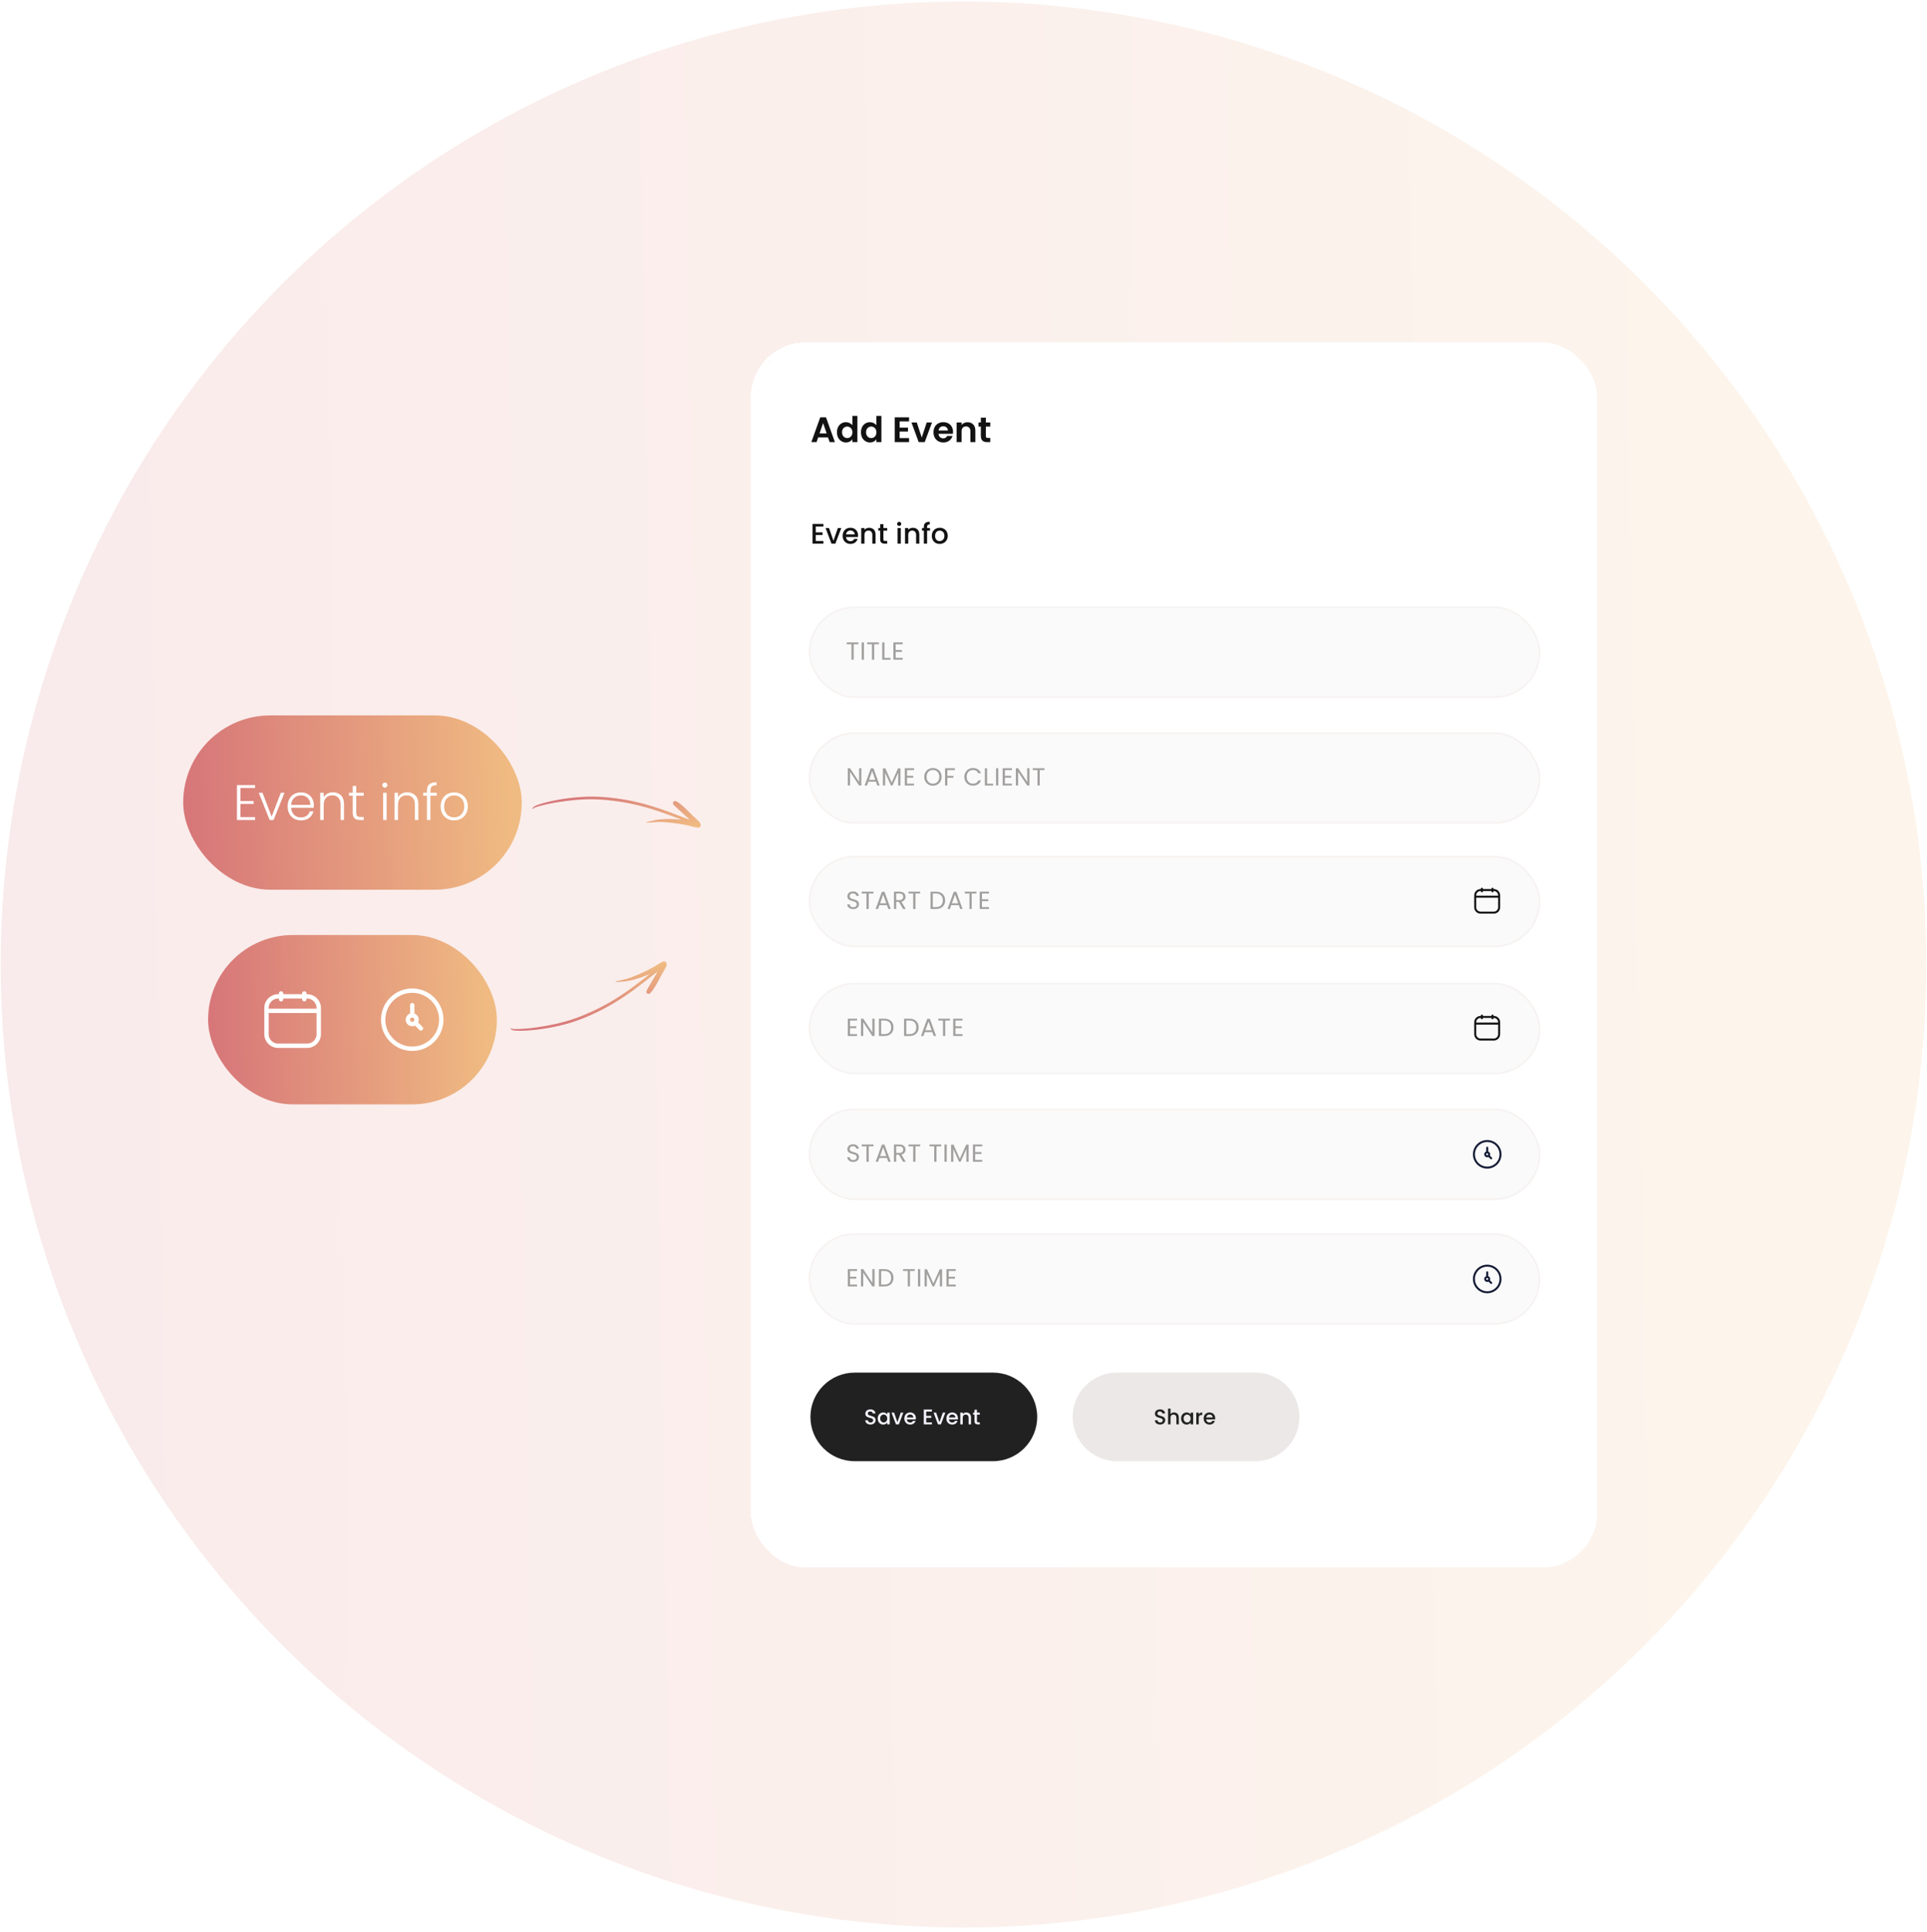 <svg width="387" height="388" viewBox="0 0 387 388" fill="none" xmlns="http://www.w3.org/2000/svg">
<circle cx="193.498" cy="193.666" r="193.365" fill="url(#paint0_linear_3_10752)" fill-opacity="0.15"/>
<path fill-rule="evenodd" clip-rule="evenodd" d="M133.854 193.829C133.813 194.083 133.77 194.182 133.342 194.89C132.943 195.554 132.741 195.927 132.137 197.086C131.581 198.151 130.913 199.144 130.555 199.437C130.282 199.659 129.933 199.578 129.826 199.273C129.761 199.087 129.817 198.941 130.221 198.25C130.858 197.154 131.447 196.145 131.749 195.626C131.915 195.347 132.045 195.111 132.038 195.104C132.024 195.095 131.395 195.582 130.338 196.419C127.026 199.047 124.736 200.625 122.09 202.103C119.839 203.365 117.016 204.594 114.764 205.298C112.06 206.146 108.591 206.772 105.717 206.932C103.829 207.037 102.9 206.952 102.624 206.65C102.532 206.549 102.505 206.459 102.566 206.457C102.586 206.456 102.658 206.481 102.731 206.515C103.007 206.639 103.214 206.651 104.437 206.604C105.866 206.55 107.334 206.38 109.265 206.048C112.365 205.517 114.757 204.848 117.234 203.816C120.656 202.393 123.329 200.891 126.634 198.535C127.588 197.857 130.488 195.627 130.456 195.598C130.452 195.595 130.165 195.706 129.814 195.847C128.251 196.478 126.708 196.916 125.573 197.047C125.323 197.073 124.786 197.12 124.38 197.146C123.731 197.187 123.642 197.187 123.624 197.141C123.609 197.111 123.608 197.078 123.621 197.067C123.631 197.057 124.027 196.968 124.505 196.869C124.983 196.77 125.588 196.626 125.846 196.553C127.44 196.096 130.593 194.645 132.059 193.696C132.979 193.1 133.31 192.973 133.596 193.107C133.848 193.225 133.917 193.417 133.854 193.829Z" fill="url(#paint1_linear_3_10752)"/>
<path fill-rule="evenodd" clip-rule="evenodd" d="M140.602 165.271C140.488 165.041 140.417 164.959 139.799 164.409C139.222 163.893 138.918 163.596 137.999 162.667C137.153 161.813 136.222 161.062 135.793 160.889C135.467 160.757 135.157 160.938 135.145 161.26C135.138 161.457 135.235 161.58 135.825 162.121C136.757 162.979 137.618 163.77 138.06 164.177C138.3 164.394 138.495 164.581 138.49 164.59C138.479 164.603 137.734 164.323 136.478 163.836C132.537 162.303 129.883 161.471 126.918 160.841C124.395 160.301 121.336 159.96 118.976 159.953C116.142 159.941 112.642 160.368 109.85 161.064C108.015 161.521 107.153 161.877 106.978 162.247C106.92 162.37 106.921 162.464 106.979 162.448C106.999 162.443 107.061 162.399 107.12 162.345C107.347 162.145 107.542 162.072 108.723 161.755C110.105 161.385 111.558 161.114 113.501 160.861C116.619 160.453 119.102 160.385 121.773 160.639C125.463 160.988 128.46 161.634 132.314 162.909C133.426 163.274 136.854 164.548 136.833 164.585C136.83 164.589 136.523 164.568 136.146 164.537C134.466 164.396 132.862 164.433 131.74 164.643C131.494 164.692 130.966 164.806 130.571 164.901C129.938 165.053 129.854 165.079 129.849 165.129C129.844 165.162 129.853 165.194 129.869 165.2C129.881 165.208 130.286 165.175 130.772 165.129C131.258 165.082 131.878 165.041 132.147 165.035C133.804 165.001 137.245 165.455 138.926 165.929C139.981 166.226 140.334 166.25 140.569 166.038C140.775 165.85 140.783 165.646 140.602 165.271Z" fill="url(#paint2_linear_3_10752)"/>
<rect x="36.789" y="143.645" width="68" height="35" rx="17.5" fill="url(#paint3_linear_3_10752)"/>
<path d="M48.289 158.225V160.835H50.939V161.415H48.289V164.065H51.239V164.645H47.589V157.645H51.239V158.225H48.289ZM54.558 163.965L56.398 159.185H57.138L54.948 164.645H54.158L51.968 159.185H52.718L54.558 163.965ZM63.027 161.635C63.027 161.875 63.02 162.058 63.007 162.185H58.477C58.497 162.598 58.597 162.951 58.777 163.245C58.957 163.538 59.194 163.761 59.487 163.915C59.78 164.061 60.1 164.135 60.447 164.135C60.9 164.135 61.28 164.025 61.587 163.805C61.9 163.585 62.107 163.288 62.207 162.915H62.947C62.814 163.448 62.527 163.885 62.087 164.225C61.654 164.558 61.107 164.725 60.447 164.725C59.934 164.725 59.474 164.611 59.067 164.385C58.66 164.151 58.34 163.825 58.107 163.405C57.88 162.978 57.767 162.481 57.767 161.915C57.767 161.348 57.88 160.851 58.107 160.425C58.334 159.998 58.65 159.671 59.057 159.445C59.464 159.218 59.927 159.105 60.447 159.105C60.967 159.105 61.42 159.218 61.807 159.445C62.2 159.671 62.5 159.978 62.707 160.365C62.92 160.745 63.027 161.168 63.027 161.635ZM62.317 161.615C62.324 161.208 62.24 160.861 62.067 160.575C61.9 160.288 61.67 160.071 61.377 159.925C61.084 159.778 60.764 159.705 60.417 159.705C59.897 159.705 59.454 159.871 59.087 160.205C58.72 160.538 58.517 161.008 58.477 161.615H62.317ZM66.868 159.085C67.521 159.085 68.055 159.288 68.468 159.695C68.881 160.095 69.088 160.678 69.088 161.445V164.645H68.398V161.525C68.398 160.931 68.248 160.478 67.948 160.165C67.654 159.851 67.251 159.695 66.738 159.695C66.211 159.695 65.791 159.861 65.478 160.195C65.165 160.528 65.008 161.018 65.008 161.665V164.645H64.308V159.185H65.008V160.115C65.181 159.781 65.431 159.528 65.758 159.355C66.085 159.175 66.454 159.085 66.868 159.085ZM71.546 159.775V163.165C71.546 163.498 71.609 163.728 71.736 163.855C71.863 163.981 72.086 164.045 72.406 164.045H73.046V164.645H72.296C71.803 164.645 71.436 164.531 71.196 164.305C70.956 164.071 70.836 163.691 70.836 163.165V159.775H70.076V159.185H70.836V157.815H71.546V159.185H73.046V159.775H71.546ZM77.294 158.155C77.154 158.155 77.034 158.105 76.934 158.005C76.835 157.905 76.784 157.781 76.784 157.635C76.784 157.488 76.835 157.368 76.934 157.275C77.034 157.175 77.154 157.125 77.294 157.125C77.434 157.125 77.555 157.175 77.654 157.275C77.754 157.368 77.805 157.488 77.805 157.635C77.805 157.781 77.754 157.905 77.654 158.005C77.555 158.105 77.434 158.155 77.294 158.155ZM77.644 159.185V164.645H76.945V159.185H77.644ZM81.79 159.085C82.443 159.085 82.976 159.288 83.39 159.695C83.803 160.095 84.01 160.678 84.01 161.445V164.645H83.32V161.525C83.32 160.931 83.17 160.478 82.87 160.165C82.576 159.851 82.173 159.695 81.66 159.695C81.133 159.695 80.713 159.861 80.4 160.195C80.086 160.528 79.93 161.018 79.93 161.665V164.645H79.23V159.185H79.93V160.115C80.103 159.781 80.353 159.528 80.68 159.355C81.006 159.175 81.376 159.085 81.79 159.085ZM87.708 159.775H86.438V164.645H85.738V159.775H84.978V159.185H85.738V158.805C85.738 158.211 85.888 157.775 86.188 157.495C86.495 157.215 86.988 157.075 87.668 157.075V157.675C87.215 157.675 86.894 157.761 86.708 157.935C86.528 158.108 86.438 158.398 86.438 158.805V159.185H87.708V159.775ZM91.2 164.725C90.686 164.725 90.223 164.611 89.81 164.385C89.403 164.151 89.08 163.825 88.84 163.405C88.606 162.978 88.49 162.481 88.49 161.915C88.49 161.348 88.61 160.855 88.85 160.435C89.09 160.008 89.416 159.681 89.83 159.455C90.243 159.221 90.706 159.105 91.22 159.105C91.733 159.105 92.196 159.221 92.61 159.455C93.03 159.681 93.356 160.008 93.59 160.435C93.83 160.855 93.95 161.348 93.95 161.915C93.95 162.475 93.83 162.968 93.59 163.395C93.35 163.821 93.02 164.151 92.6 164.385C92.18 164.611 91.713 164.725 91.2 164.725ZM91.2 164.115C91.56 164.115 91.893 164.035 92.2 163.875C92.506 163.708 92.753 163.461 92.94 163.135C93.133 162.801 93.23 162.395 93.23 161.915C93.23 161.435 93.136 161.031 92.95 160.705C92.763 160.371 92.516 160.125 92.21 159.965C91.903 159.798 91.57 159.715 91.21 159.715C90.85 159.715 90.516 159.798 90.21 159.965C89.903 160.125 89.656 160.371 89.47 160.705C89.29 161.031 89.2 161.435 89.2 161.915C89.2 162.395 89.29 162.801 89.47 163.135C89.656 163.461 89.9 163.708 90.2 163.875C90.506 164.035 90.84 164.115 91.2 164.115Z" fill="white"/>
<rect x="41.789" y="187.746" width="58" height="34" rx="17" fill="url(#paint4_linear_3_10752)"/>
<g clip-path="url(#clip0_3_10752)">
<path d="M61.686 209.979H55.853C54.564 209.979 53.52 208.935 53.52 207.646V202.396C53.52 201.107 54.564 200.062 55.853 200.062H61.686C62.975 200.062 64.019 201.107 64.019 202.396V207.646C64.019 208.935 62.975 209.979 61.686 209.979Z" stroke="white" stroke-width="0.875" stroke-miterlimit="10" stroke-linecap="round" stroke-linejoin="round"/>
<path d="M56.449 199.465V200.632" stroke="white" stroke-width="0.875" stroke-miterlimit="10" stroke-linecap="round" stroke-linejoin="round"/>
<path d="M61.109 199.465V200.632" stroke="white" stroke-width="0.875" stroke-miterlimit="10" stroke-linecap="round" stroke-linejoin="round"/>
<path d="M53.699 202.973H63.838" stroke="white" stroke-width="0.875" stroke-miterlimit="10" stroke-linecap="round" stroke-linejoin="round"/>
</g>
<g clip-path="url(#clip1_3_10752)">
<circle cx="82.788" cy="204.745" r="5.833" stroke="white" stroke-width="0.875"/>
<path d="M83.226 201.829C83.226 201.587 83.03 201.392 82.788 201.392C82.546 201.392 82.351 201.587 82.351 201.829H83.226ZM83.972 205.311C83.802 205.141 83.525 205.141 83.354 205.311C83.183 205.482 83.183 205.759 83.354 205.93L83.972 205.311ZM84.229 206.805C84.4 206.976 84.677 206.976 84.847 206.805C85.018 206.634 85.018 206.357 84.847 206.186L84.229 206.805ZM82.351 201.829V203.871H83.226V201.829H82.351ZM83.354 205.93L84.229 206.805L84.847 206.186L83.972 205.311L83.354 205.93ZM83.226 204.746C83.226 204.987 83.03 205.183 82.788 205.183V206.058C83.513 206.058 84.101 205.471 84.101 204.746H83.226ZM82.788 205.183C82.546 205.183 82.351 204.987 82.351 204.746H81.476C81.476 205.471 82.063 206.058 82.788 206.058V205.183ZM82.351 204.746C82.351 204.504 82.546 204.308 82.788 204.308V203.433C82.063 203.433 81.476 204.021 81.476 204.746H82.351ZM82.788 204.308C83.03 204.308 83.226 204.504 83.226 204.746H84.101C84.101 204.021 83.513 203.433 82.788 203.433V204.308Z" fill="white"/>
</g>
<g filter="url(#filter0_d_3_10752)">
<rect x="151.789" y="65.746" width="168" height="244" rx="10" fill="white" shape-rendering="crispEdges"/>
<rect x="151.289" y="65.246" width="169" height="245" rx="10.5" stroke="white" shape-rendering="crispEdges"/>
<path d="M166.294 83.83H164.315L163.988 84.776H162.942L164.728 79.802H165.888L167.674 84.776H166.621L166.294 83.83ZM166.023 83.033L165.305 80.955L164.586 83.033H166.023ZM168.086 82.791C168.086 82.392 168.164 82.039 168.321 81.731C168.482 81.422 168.7 81.185 168.975 81.019C169.25 80.853 169.556 80.77 169.893 80.77C170.149 80.77 170.394 80.827 170.626 80.941C170.859 81.05 171.044 81.197 171.181 81.382V79.51H172.192V84.776H171.181V84.193C171.058 84.387 170.885 84.544 170.662 84.662C170.439 84.781 170.18 84.84 169.886 84.84C169.554 84.84 169.25 84.755 168.975 84.584C168.7 84.413 168.482 84.174 168.321 83.865C168.164 83.552 168.086 83.194 168.086 82.791ZM171.188 82.805C171.188 82.563 171.141 82.357 171.046 82.186C170.951 82.01 170.823 81.878 170.662 81.787C170.501 81.693 170.327 81.645 170.142 81.645C169.957 81.645 169.787 81.69 169.63 81.78C169.473 81.871 169.345 82.003 169.246 82.179C169.151 82.35 169.103 82.554 169.103 82.791C169.103 83.028 169.151 83.237 169.246 83.417C169.345 83.593 169.473 83.728 169.63 83.823C169.791 83.918 169.962 83.965 170.142 83.965C170.327 83.965 170.501 83.92 170.662 83.83C170.823 83.735 170.951 83.602 171.046 83.431C171.141 83.256 171.188 83.047 171.188 82.805ZM172.909 82.791C172.909 82.392 172.987 82.039 173.144 81.731C173.305 81.422 173.523 81.185 173.798 81.019C174.073 80.853 174.379 80.77 174.716 80.77C174.973 80.77 175.217 80.827 175.449 80.941C175.682 81.05 175.867 81.197 176.004 81.382V79.51H177.015V84.776H176.004V84.193C175.881 84.387 175.708 84.544 175.485 84.662C175.262 84.781 175.003 84.84 174.709 84.84C174.377 84.84 174.073 84.755 173.798 84.584C173.523 84.413 173.305 84.174 173.144 83.865C172.987 83.552 172.909 83.194 172.909 82.791ZM176.011 82.805C176.011 82.563 175.964 82.357 175.869 82.186C175.774 82.01 175.646 81.878 175.485 81.787C175.324 81.693 175.15 81.645 174.965 81.645C174.78 81.645 174.61 81.69 174.453 81.78C174.296 81.871 174.168 82.003 174.069 82.179C173.974 82.35 173.926 82.554 173.926 82.791C173.926 83.028 173.974 83.237 174.069 83.417C174.168 83.593 174.296 83.728 174.453 83.823C174.614 83.918 174.785 83.965 174.965 83.965C175.15 83.965 175.324 83.92 175.485 83.83C175.646 83.735 175.774 83.602 175.869 83.431C175.964 83.256 176.011 83.047 176.011 82.805ZM180.68 80.613V81.859H182.352V82.649H180.68V83.965H182.566V84.776H179.684V79.802H182.566V80.613H180.68ZM185.115 83.858L186.111 80.834H187.172L185.713 84.776H184.503L183.051 80.834H184.119L185.115 83.858ZM191.396 82.72C191.396 82.862 191.387 82.99 191.368 83.104H188.486C188.509 83.389 188.609 83.612 188.785 83.773C188.96 83.934 189.176 84.015 189.432 84.015C189.802 84.015 190.065 83.856 190.222 83.538H191.297C191.183 83.918 190.965 84.231 190.642 84.478C190.319 84.719 189.923 84.84 189.453 84.84C189.074 84.84 188.732 84.757 188.429 84.591C188.13 84.421 187.895 84.181 187.724 83.873C187.558 83.564 187.475 83.208 187.475 82.805C187.475 82.397 187.558 82.039 187.724 81.731C187.89 81.422 188.123 81.185 188.422 81.019C188.72 80.853 189.064 80.77 189.453 80.77C189.828 80.77 190.163 80.85 190.457 81.012C190.756 81.173 190.986 81.403 191.147 81.702C191.313 81.996 191.396 82.335 191.396 82.72ZM190.364 82.435C190.36 82.179 190.267 81.975 190.087 81.823C189.907 81.666 189.686 81.588 189.425 81.588C189.178 81.588 188.97 81.664 188.799 81.816C188.633 81.963 188.531 82.169 188.493 82.435H190.364ZM194.308 80.777C194.778 80.777 195.157 80.926 195.447 81.225C195.736 81.519 195.881 81.932 195.881 82.463V84.776H194.885V82.599C194.885 82.286 194.806 82.046 194.65 81.88C194.493 81.709 194.28 81.624 194.009 81.624C193.734 81.624 193.516 81.709 193.355 81.88C193.198 82.046 193.12 82.286 193.12 82.599V84.776H192.123V80.834H193.12V81.325C193.253 81.154 193.421 81.021 193.625 80.926C193.834 80.827 194.061 80.777 194.308 80.777ZM197.988 81.652V83.559C197.988 83.692 198.019 83.79 198.081 83.851C198.147 83.908 198.256 83.937 198.408 83.937H198.871V84.776H198.244C197.405 84.776 196.985 84.368 196.985 83.552V81.652H196.515V80.834H196.985V79.859H197.988V80.834H198.871V81.652H197.988Z" fill="#121212"/>
<path d="M163.833 101.729V102.891H165.199V103.42H163.833V104.633H165.37V105.162H163.184V101.2H165.37V101.729H163.833ZM167.382 104.581L168.27 102.025H168.959L167.763 105.162H166.989L165.799 102.025H166.494L167.382 104.581ZM172.325 103.517C172.325 103.634 172.317 103.741 172.302 103.836H169.905C169.924 104.086 170.017 104.287 170.184 104.439C170.351 104.591 170.556 104.667 170.799 104.667C171.148 104.667 171.395 104.521 171.539 104.228H172.239C172.144 104.517 171.972 104.754 171.721 104.94C171.474 105.122 171.167 105.213 170.799 105.213C170.499 105.213 170.23 105.147 169.99 105.014C169.755 104.877 169.569 104.688 169.432 104.445C169.3 104.198 169.233 103.913 169.233 103.591C169.233 103.268 169.298 102.985 169.427 102.743C169.56 102.496 169.744 102.306 169.979 102.173C170.218 102.04 170.491 101.974 170.799 101.974C171.095 101.974 171.359 102.038 171.59 102.168C171.822 102.297 172.002 102.479 172.131 102.714C172.26 102.946 172.325 103.213 172.325 103.517ZM171.647 103.312C171.643 103.073 171.558 102.881 171.391 102.737C171.224 102.593 171.017 102.521 170.77 102.521C170.546 102.521 170.355 102.593 170.195 102.737C170.036 102.877 169.941 103.069 169.911 103.312H171.647ZM174.546 101.974C174.793 101.974 175.013 102.025 175.206 102.128C175.404 102.23 175.557 102.382 175.668 102.583C175.778 102.784 175.833 103.027 175.833 103.312V105.162H175.189V103.409C175.189 103.128 175.119 102.913 174.979 102.765C174.838 102.613 174.647 102.538 174.404 102.538C174.161 102.538 173.967 102.613 173.823 102.765C173.683 102.913 173.612 103.128 173.612 103.409V105.162H172.963V102.025H173.612V102.384C173.719 102.255 173.853 102.154 174.017 102.082C174.184 102.01 174.36 101.974 174.546 101.974ZM177.418 102.555V104.291C177.418 104.409 177.444 104.494 177.497 104.547C177.554 104.597 177.649 104.621 177.782 104.621H178.181V105.162H177.668C177.376 105.162 177.152 105.094 176.996 104.957C176.841 104.821 176.763 104.598 176.763 104.291V102.555H176.393V102.025H176.763V101.245H177.418V102.025H178.181V102.555H177.418ZM180.588 101.61C180.47 101.61 180.371 101.57 180.292 101.49C180.212 101.41 180.172 101.312 180.172 101.194C180.172 101.076 180.212 100.978 180.292 100.898C180.371 100.818 180.47 100.778 180.588 100.778C180.702 100.778 180.798 100.818 180.878 100.898C180.958 100.978 180.998 101.076 180.998 101.194C180.998 101.312 180.958 101.41 180.878 101.49C180.798 101.57 180.702 101.61 180.588 101.61ZM180.907 102.025V105.162H180.258V102.025H180.907ZM183.341 101.974C183.588 101.974 183.808 102.025 184.002 102.128C184.199 102.23 184.353 102.382 184.463 102.583C184.573 102.784 184.628 103.027 184.628 103.312V105.162H183.985V103.409C183.985 103.128 183.914 102.913 183.774 102.765C183.634 102.613 183.442 102.538 183.199 102.538C182.956 102.538 182.763 102.613 182.618 102.765C182.478 102.913 182.408 103.128 182.408 103.409V105.162H181.759V102.025H182.408V102.384C182.514 102.255 182.649 102.154 182.812 102.082C182.979 102.01 183.155 101.974 183.341 101.974ZM186.771 102.555H186.19V105.162H185.536V102.555H185.166V102.025H185.536V101.803C185.536 101.443 185.63 101.181 185.82 101.018C186.014 100.851 186.316 100.767 186.725 100.767V101.308C186.528 101.308 186.39 101.346 186.31 101.422C186.23 101.494 186.19 101.621 186.19 101.803V102.025H186.771V102.555ZM188.707 105.213C188.411 105.213 188.143 105.147 187.904 105.014C187.665 104.877 187.477 104.688 187.34 104.445C187.204 104.198 187.136 103.913 187.136 103.591C187.136 103.272 187.206 102.989 187.346 102.743C187.487 102.496 187.678 102.306 187.921 102.173C188.164 102.04 188.435 101.974 188.735 101.974C189.035 101.974 189.306 102.04 189.549 102.173C189.792 102.306 189.984 102.496 190.124 102.743C190.265 102.989 190.335 103.272 190.335 103.591C190.335 103.91 190.263 104.192 190.119 104.439C189.974 104.686 189.777 104.877 189.527 105.014C189.28 105.147 189.007 105.213 188.707 105.213ZM188.707 104.65C188.874 104.65 189.029 104.61 189.174 104.53C189.322 104.45 189.441 104.331 189.532 104.172C189.623 104.012 189.669 103.819 189.669 103.591C189.669 103.363 189.625 103.171 189.538 103.016C189.451 102.856 189.335 102.737 189.191 102.657C189.047 102.577 188.891 102.538 188.724 102.538C188.557 102.538 188.401 102.577 188.257 102.657C188.117 102.737 188.005 102.856 187.921 103.016C187.838 103.171 187.796 103.363 187.796 103.591C187.796 103.929 187.881 104.19 188.052 104.376C188.227 104.559 188.445 104.65 188.707 104.65Z" fill="#121212"/>
<rect x="162.579" y="117.947" width="146.598" height="18.03" rx="9.015" fill="#FBFAFA"/>
<rect x="162.579" y="117.947" width="146.598" height="18.03" rx="9.015" stroke="#F6F3F2" stroke-width="0.356"/>
<path d="M172.394 124.99V125.358H171.447V128.462H170.994V125.358H170.042V124.99H172.394ZM173.505 124.99V128.462H173.051V124.99H173.505ZM176.514 124.99V125.358H175.567V128.462H175.114V125.358H174.163V124.99H176.514ZM177.625 128.093H178.84V128.462H177.172V124.99H177.625V128.093ZM179.875 125.358V126.519H181.14V126.893H179.875V128.088H181.289V128.462H179.421V124.985H181.289V125.358H179.875Z" fill="#A2A09F"/>
<rect x="162.579" y="143.21" width="146.598" height="18.03" rx="9.015" fill="#FBFAFA"/>
<rect x="162.579" y="143.21" width="146.598" height="18.03" rx="9.015" stroke="#F6F3F2" stroke-width="0.356"/>
<path d="M172.986 153.725H172.533L170.71 150.96V153.725H170.257V150.248H170.71L172.533 153.007V150.248H172.986V153.725ZM175.911 152.952H174.397L174.118 153.725H173.64L174.895 150.272H175.418L176.668 153.725H176.19L175.911 152.952ZM175.782 152.584L175.154 150.83L174.526 152.584H175.782ZM180.837 150.277V153.725H180.384V151.154L179.238 153.725H178.919L177.768 151.149V153.725H177.315V150.277H177.803L179.079 153.127L180.354 150.277H180.837ZM182.159 150.621V151.782H183.424V152.155H182.159V153.351H183.573V153.725H181.705V150.248H183.573V150.621H182.159ZM187.361 153.759C187.039 153.759 186.745 153.685 186.479 153.535C186.213 153.383 186.003 153.172 185.847 152.903C185.694 152.63 185.617 152.325 185.617 151.986C185.617 151.647 185.694 151.343 185.847 151.074C186.003 150.802 186.213 150.591 186.479 150.442C186.745 150.289 187.039 150.213 187.361 150.213C187.686 150.213 187.982 150.289 188.248 150.442C188.513 150.591 188.722 150.8 188.875 151.069C189.028 151.338 189.104 151.644 189.104 151.986C189.104 152.328 189.028 152.634 188.875 152.903C188.722 153.172 188.513 153.383 188.248 153.535C187.982 153.685 187.686 153.759 187.361 153.759ZM187.361 153.366C187.603 153.366 187.821 153.309 188.013 153.197C188.209 153.084 188.362 152.923 188.472 152.713C188.585 152.504 188.641 152.262 188.641 151.986C188.641 151.707 188.585 151.465 188.472 151.259C188.362 151.05 188.211 150.888 188.018 150.776C187.826 150.663 187.607 150.606 187.361 150.606C187.115 150.606 186.896 150.663 186.703 150.776C186.511 150.888 186.358 151.05 186.245 151.259C186.135 151.465 186.081 151.707 186.081 151.986C186.081 152.262 186.135 152.504 186.245 152.713C186.358 152.923 186.511 153.084 186.703 153.197C186.899 153.309 187.118 153.366 187.361 153.366ZM191.765 150.253V150.621H190.256V151.792H191.481V152.16H190.256V153.725H189.802V150.253H191.765ZM193.671 151.986C193.671 151.647 193.747 151.343 193.9 151.074C194.053 150.802 194.26 150.59 194.522 150.437C194.788 150.284 195.082 150.208 195.404 150.208C195.783 150.208 196.113 150.299 196.395 150.482C196.678 150.664 196.884 150.923 197.013 151.259H196.47C196.374 151.05 196.234 150.888 196.052 150.776C195.872 150.663 195.657 150.606 195.404 150.606C195.162 150.606 194.944 150.663 194.752 150.776C194.559 150.888 194.408 151.05 194.298 151.259C194.189 151.465 194.134 151.707 194.134 151.986C194.134 152.262 194.189 152.504 194.298 152.713C194.408 152.919 194.559 153.079 194.752 153.192C194.944 153.305 195.162 153.361 195.404 153.361C195.657 153.361 195.872 153.306 196.052 153.197C196.234 153.084 196.374 152.923 196.47 152.713H197.013C196.884 153.045 196.678 153.303 196.395 153.485C196.113 153.665 195.783 153.754 195.404 153.754C195.082 153.754 194.788 153.68 194.522 153.53C194.26 153.378 194.053 153.167 193.9 152.898C193.747 152.629 193.671 152.325 193.671 151.986ZM198.241 153.356H199.456V153.725H197.788V150.253H198.241V153.356ZM200.491 150.253V153.725H200.037V150.253H200.491ZM201.816 150.621V151.782H203.082V152.155H201.816V153.351H203.231V153.725H201.363V150.248H203.231V150.621H201.816ZM206.746 153.725H206.293L204.47 150.96V153.725H204.017V150.248H204.47L206.293 153.007V150.248H206.746V153.725ZM209.756 150.253V150.621H208.809V153.725H208.356V150.621H207.405V150.253H209.756Z" fill="#A2A09F"/>
<rect x="162.579" y="168.001" width="146.598" height="18.03" rx="9.015" fill="#FBFAFA"/>
<rect x="162.579" y="168.001" width="146.598" height="18.03" rx="9.015" stroke="#F6F3F2" stroke-width="0.356"/>
<path d="M171.358 178.55C171.128 178.55 170.922 178.511 170.74 178.431C170.56 178.348 170.419 178.235 170.316 178.092C170.213 177.946 170.16 177.778 170.157 177.589H170.64C170.657 177.752 170.723 177.89 170.839 178.003C170.959 178.112 171.132 178.167 171.358 178.167C171.573 178.167 171.743 178.114 171.866 178.008C171.992 177.898 172.055 177.758 172.055 177.589C172.055 177.456 172.018 177.348 171.945 177.265C171.872 177.182 171.781 177.119 171.671 177.076C171.562 177.033 171.414 176.986 171.228 176.936C170.999 176.877 170.815 176.817 170.675 176.757C170.539 176.697 170.421 176.604 170.321 176.478C170.225 176.349 170.177 176.176 170.177 175.96C170.177 175.771 170.225 175.603 170.321 175.457C170.418 175.311 170.552 175.198 170.725 175.118C170.901 175.039 171.102 174.999 171.328 174.999C171.653 174.999 171.919 175.08 172.125 175.243C172.334 175.406 172.452 175.621 172.478 175.89H171.98C171.964 175.758 171.894 175.641 171.771 175.542C171.648 175.439 171.485 175.387 171.283 175.387C171.094 175.387 170.939 175.437 170.82 175.537C170.7 175.633 170.64 175.769 170.64 175.945C170.64 176.071 170.675 176.174 170.745 176.254C170.818 176.334 170.906 176.395 171.009 176.438C171.115 176.478 171.263 176.525 171.452 176.578C171.681 176.641 171.866 176.704 172.005 176.767C172.145 176.827 172.264 176.922 172.364 177.051C172.463 177.177 172.513 177.35 172.513 177.569C172.513 177.739 172.468 177.898 172.379 178.047C172.289 178.197 172.156 178.318 171.98 178.411C171.804 178.504 171.597 178.55 171.358 178.55ZM175.417 175.044V175.412H174.471V178.516H174.017V175.412H173.066V175.044H175.417ZM178.127 177.743H176.613L176.334 178.516H175.855L177.111 175.063H177.634L178.884 178.516H178.406L178.127 177.743ZM177.997 177.375L177.37 175.621L176.742 177.375H177.997ZM181.359 178.516L180.532 177.096H179.984V178.516H179.531V175.044H180.652C180.914 175.044 181.135 175.088 181.314 175.178C181.497 175.268 181.633 175.389 181.723 175.542C181.812 175.694 181.857 175.869 181.857 176.065C181.857 176.304 181.788 176.515 181.648 176.697C181.512 176.88 181.306 177.001 181.03 177.061L181.902 178.516H181.359ZM179.984 176.732H180.652C180.897 176.732 181.082 176.672 181.205 176.553C181.328 176.43 181.389 176.267 181.389 176.065C181.389 175.859 181.328 175.699 181.205 175.587C181.085 175.474 180.901 175.417 180.652 175.417H179.984V176.732ZM184.798 175.044V175.412H183.852V178.516H183.399V175.412H182.447V175.044H184.798ZM187.965 175.044C188.343 175.044 188.67 175.115 188.946 175.258C189.225 175.397 189.437 175.598 189.584 175.861C189.733 176.123 189.808 176.432 189.808 176.787C189.808 177.142 189.733 177.451 189.584 177.714C189.437 177.973 189.225 178.172 188.946 178.311C188.67 178.448 188.343 178.516 187.965 178.516H186.884V175.044H187.965ZM187.965 178.142C188.413 178.142 188.755 178.024 188.991 177.788C189.227 177.549 189.344 177.215 189.344 176.787C189.344 176.355 189.225 176.018 188.986 175.776C188.75 175.533 188.41 175.412 187.965 175.412H187.337V178.142H187.965ZM192.558 177.743H191.043L190.764 178.516H190.286L191.541 175.063H192.065L193.315 178.516H192.837L192.558 177.743ZM192.428 177.375L191.801 175.621L191.173 177.375H192.428ZM196.099 175.044V175.412H195.152V178.516H194.699V175.412H193.747V175.044H196.099ZM197.21 175.412V176.573H198.475V176.946H197.21V178.142H198.624V178.516H196.756V175.039H198.624V175.412H197.21Z" fill="#A2A09F"/>
<g clip-path="url(#clip2_3_10752)">
<path d="M300.007 179.253H297.338C296.748 179.253 296.271 178.775 296.271 178.185V175.783C296.271 175.194 296.748 174.716 297.338 174.716H300.007C300.596 174.716 301.074 175.194 301.074 175.783V178.185C301.074 178.775 300.596 179.253 300.007 179.253Z" stroke="#121212" stroke-width="0.4" stroke-miterlimit="10" stroke-linecap="round" stroke-linejoin="round"/>
<path d="M297.61 174.442V174.976" stroke="#121212" stroke-width="0.4" stroke-miterlimit="10" stroke-linecap="round" stroke-linejoin="round"/>
<path d="M299.743 174.442V174.976" stroke="#121212" stroke-width="0.4" stroke-miterlimit="10" stroke-linecap="round" stroke-linejoin="round"/>
<path d="M296.353 176.048H300.991" stroke="#121212" stroke-width="0.4" stroke-miterlimit="10" stroke-linecap="round" stroke-linejoin="round"/>
</g>
<rect x="162.579" y="193.501" width="146.598" height="18.03" rx="9.015" fill="#FBFAFA"/>
<rect x="162.579" y="193.501" width="146.598" height="18.03" rx="9.015" stroke="#F6F3F2" stroke-width="0.356"/>
<path d="M170.71 200.912V202.073H171.975V202.446H170.71V203.642H172.125V204.016H170.257V200.539H172.125V200.912H170.71ZM175.64 204.016H175.187L173.364 201.251V204.016H172.91V200.539H173.364L175.187 203.298V200.539H175.64V204.016ZM177.593 200.544C177.972 200.544 178.299 200.615 178.575 200.758C178.854 200.897 179.066 201.098 179.212 201.361C179.362 201.623 179.437 201.932 179.437 202.287C179.437 202.642 179.362 202.951 179.212 203.214C179.066 203.473 178.854 203.672 178.575 203.811C178.299 203.948 177.972 204.016 177.593 204.016H176.512V200.544H177.593ZM177.593 203.642C178.042 203.642 178.384 203.524 178.62 203.288C178.855 203.049 178.973 202.715 178.973 202.287C178.973 201.855 178.854 201.518 178.615 201.276C178.379 201.033 178.038 200.912 177.593 200.912H176.966V203.642H177.593ZM182.643 200.544C183.021 200.544 183.349 200.615 183.624 200.758C183.903 200.897 184.116 201.098 184.262 201.361C184.411 201.623 184.486 201.932 184.486 202.287C184.486 202.642 184.411 202.951 184.262 203.214C184.116 203.473 183.903 203.672 183.624 203.811C183.349 203.948 183.021 204.016 182.643 204.016H181.562V200.544H182.643ZM182.643 203.642C183.091 203.642 183.433 203.524 183.669 203.288C183.905 203.049 184.023 202.715 184.023 202.287C184.023 201.855 183.903 201.518 183.664 201.276C183.428 201.033 183.088 200.912 182.643 200.912H182.015V203.642H182.643ZM187.236 203.243H185.722L185.443 204.016H184.964L186.22 200.563H186.743L187.993 204.016H187.515L187.236 203.243ZM187.106 202.875L186.479 201.121L185.851 202.875H187.106ZM190.777 200.544V200.912H189.83V204.016H189.377V200.912H188.426V200.544H190.777ZM191.888 200.912V202.073H193.153V202.446H191.888V203.642H193.303V204.016H191.434V200.539H193.303V200.912H191.888Z" fill="#A2A09F"/>
<g clip-path="url(#clip3_3_10752)">
<path d="M300.007 204.729H297.338C296.748 204.729 296.271 204.251 296.271 203.662V201.26C296.271 200.67 296.748 200.192 297.338 200.192H300.007C300.596 200.192 301.074 200.67 301.074 201.26V203.662C301.074 204.251 300.596 204.729 300.007 204.729Z" stroke="#121212" stroke-width="0.4" stroke-miterlimit="10" stroke-linecap="round" stroke-linejoin="round"/>
<path d="M297.61 199.919V200.453" stroke="#121212" stroke-width="0.4" stroke-miterlimit="10" stroke-linecap="round" stroke-linejoin="round"/>
<path d="M299.743 199.919V200.453" stroke="#121212" stroke-width="0.4" stroke-miterlimit="10" stroke-linecap="round" stroke-linejoin="round"/>
<path d="M296.353 201.524H300.991" stroke="#121212" stroke-width="0.4" stroke-miterlimit="10" stroke-linecap="round" stroke-linejoin="round"/>
</g>
<rect x="162.579" y="218.763" width="146.598" height="18.03" rx="9.015" fill="#FBFAFA"/>
<rect x="162.579" y="218.763" width="146.598" height="18.03" rx="9.015" stroke="#F6F3F2" stroke-width="0.356"/>
<path d="M171.358 229.313C171.128 229.313 170.922 229.273 170.74 229.194C170.56 229.111 170.419 228.998 170.316 228.855C170.213 228.709 170.16 228.541 170.157 228.352H170.64C170.657 228.514 170.723 228.652 170.839 228.765C170.959 228.875 171.132 228.93 171.358 228.93C171.573 228.93 171.743 228.876 171.866 228.77C171.992 228.661 172.055 228.521 172.055 228.352C172.055 228.219 172.018 228.111 171.945 228.028C171.872 227.945 171.781 227.882 171.671 227.839C171.562 227.796 171.414 227.749 171.228 227.699C170.999 227.639 170.815 227.58 170.675 227.52C170.539 227.46 170.421 227.367 170.321 227.241C170.225 227.111 170.177 226.939 170.177 226.723C170.177 226.534 170.225 226.366 170.321 226.22C170.418 226.074 170.552 225.961 170.725 225.881C170.901 225.801 171.102 225.761 171.328 225.761C171.653 225.761 171.919 225.843 172.125 226.005C172.334 226.168 172.452 226.384 172.478 226.653H171.98C171.964 226.52 171.894 226.404 171.771 226.304C171.648 226.201 171.485 226.15 171.283 226.15C171.094 226.15 170.939 226.2 170.82 226.299C170.7 226.396 170.64 226.532 170.64 226.708C170.64 226.834 170.675 226.937 170.745 227.017C170.818 227.096 170.906 227.158 171.009 227.201C171.115 227.241 171.263 227.287 171.452 227.341C171.681 227.404 171.866 227.467 172.005 227.53C172.145 227.59 172.264 227.684 172.364 227.814C172.463 227.94 172.513 228.113 172.513 228.332C172.513 228.501 172.468 228.661 172.379 228.81C172.289 228.96 172.156 229.081 171.98 229.174C171.804 229.267 171.597 229.313 171.358 229.313ZM175.417 225.806V226.175H174.471V229.278H174.017V226.175H173.066V225.806H175.417ZM178.127 228.506H176.613L176.334 229.278H175.855L177.111 225.826H177.634L178.884 229.278H178.406L178.127 228.506ZM177.997 228.138L177.37 226.384L176.742 228.138H177.997ZM181.359 229.278L180.532 227.859H179.984V229.278H179.531V225.806H180.652C180.914 225.806 181.135 225.851 181.314 225.941C181.497 226.03 181.633 226.152 181.723 226.304C181.812 226.457 181.857 226.631 181.857 226.827C181.857 227.067 181.788 227.277 181.648 227.46C181.512 227.643 181.306 227.764 181.03 227.824L181.902 229.278H181.359ZM179.984 227.495H180.652C180.897 227.495 181.082 227.435 181.205 227.316C181.328 227.193 181.389 227.03 181.389 226.827C181.389 226.622 181.328 226.462 181.205 226.349C181.085 226.236 180.901 226.18 180.652 226.18H179.984V227.495ZM184.798 225.806V226.175H183.852V229.278H183.399V226.175H182.447V225.806H184.798ZM189.021 225.806V226.175H188.074V229.278H187.621V226.175H186.669V225.806H189.021ZM190.132 225.806V229.278H189.678V225.806H190.132ZM194.526 225.831V229.278H194.072V226.708L192.927 229.278H192.608L191.457 226.703V229.278H191.004V225.831H191.492L192.767 228.681L194.043 225.831H194.526ZM195.847 226.175V227.336H197.113V227.709H195.847V228.905H197.262V229.278H195.394V225.801H197.262V226.175H195.847Z" fill="#A2A09F"/>
<g clip-path="url(#clip4_3_10752)">
<circle cx="298.679" cy="227.778" r="2.669" stroke="#141B34" stroke-width="0.4"/>
<path d="M298.88 226.443C298.88 226.333 298.79 226.243 298.68 226.243C298.569 226.243 298.479 226.333 298.479 226.443H298.88ZM299.221 228.036C299.143 227.958 299.017 227.958 298.938 228.036C298.86 228.115 298.86 228.241 298.938 228.32L299.221 228.036ZM299.339 228.72C299.417 228.798 299.544 228.798 299.622 228.72C299.7 228.642 299.7 228.515 299.622 228.437L299.339 228.72ZM298.479 226.443V227.377H298.88V226.443H298.479ZM298.938 228.32L299.339 228.72L299.622 228.437L299.221 228.036L298.938 228.32ZM298.88 227.778C298.88 227.888 298.79 227.978 298.68 227.978V228.378C299.011 228.378 299.28 228.109 299.28 227.778H298.88ZM298.68 227.978C298.569 227.978 298.479 227.888 298.479 227.778H298.079C298.079 228.109 298.348 228.378 298.68 228.378V227.978ZM298.479 227.778C298.479 227.667 298.569 227.578 298.68 227.578V227.177C298.348 227.177 298.079 227.446 298.079 227.778H298.479ZM298.68 227.578C298.79 227.578 298.88 227.667 298.88 227.778H299.28C299.28 227.446 299.011 227.177 298.68 227.177V227.578Z" fill="#141B34"/>
</g>
<rect x="162.579" y="243.791" width="146.598" height="18.03" rx="9.015" fill="#FBFAFA"/>
<rect x="162.579" y="243.791" width="146.598" height="18.03" rx="9.015" stroke="#F6F3F2" stroke-width="0.356"/>
<path d="M170.71 251.202V252.363H171.975V252.737H170.71V253.932H172.125V254.306H170.257V250.829H172.125V251.202H170.71ZM175.64 254.306H175.187L173.364 251.541V254.306H172.91V250.829H173.364L175.187 253.588V250.829H175.64V254.306ZM177.593 250.834C177.972 250.834 178.299 250.905 178.575 251.048C178.854 251.187 179.066 251.388 179.212 251.651C179.362 251.913 179.437 252.222 179.437 252.577C179.437 252.932 179.362 253.241 179.212 253.504C179.066 253.763 178.854 253.962 178.575 254.101C178.299 254.238 177.972 254.306 177.593 254.306H176.512V250.834H177.593ZM177.593 253.932C178.042 253.932 178.384 253.814 178.62 253.578C178.855 253.339 178.973 253.006 178.973 252.577C178.973 252.145 178.854 251.808 178.615 251.566C178.379 251.323 178.038 251.202 177.593 251.202H176.966V253.932H177.593ZM183.699 250.834V251.202H182.752V254.306H182.299V251.202H181.348V250.834H183.699ZM184.81 250.834V254.306H184.357V250.834H184.81ZM189.204 250.858V254.306H188.751V251.735L187.605 254.306H187.286L186.135 251.73V254.306H185.682V250.858H186.17L187.445 253.708L188.721 250.858H189.204ZM190.526 251.202V252.363H191.791V252.737H190.526V253.932H191.94V254.306H190.072V250.829H191.94V251.202H190.526Z" fill="#A2A09F"/>
<g clip-path="url(#clip5_3_10752)">
<circle cx="298.679" cy="252.805" r="2.669" stroke="#141B34" stroke-width="0.4"/>
<path d="M298.88 251.471C298.88 251.36 298.79 251.271 298.68 251.271C298.569 251.271 298.479 251.36 298.479 251.471H298.88ZM299.221 253.064C299.143 252.986 299.017 252.986 298.938 253.064C298.86 253.142 298.86 253.269 298.938 253.347L299.221 253.064ZM299.339 253.747C299.417 253.825 299.544 253.825 299.622 253.747C299.7 253.669 299.7 253.542 299.622 253.464L299.339 253.747ZM298.479 251.471V252.405H298.88V251.471H298.479ZM298.938 253.347L299.339 253.747L299.622 253.464L299.221 253.064L298.938 253.347ZM298.88 252.805C298.88 252.916 298.79 253.005 298.68 253.005V253.405C299.011 253.405 299.28 253.137 299.28 252.805H298.88ZM298.68 253.005C298.569 253.005 298.479 252.916 298.479 252.805H298.079C298.079 253.137 298.348 253.405 298.68 253.405V253.005ZM298.479 252.805C298.479 252.694 298.569 252.605 298.68 252.605V252.205C298.348 252.205 298.079 252.473 298.079 252.805H298.479ZM298.68 252.605C298.79 252.605 298.88 252.694 298.88 252.805H299.28C299.28 252.473 299.011 252.205 298.68 252.205V252.605Z" fill="#141B34"/>
</g>
<path d="M162.757 280.502C162.757 275.589 166.739 271.606 171.652 271.606H199.406C204.319 271.606 208.302 275.589 208.302 280.502C208.302 285.415 204.319 289.397 199.406 289.397H171.652C166.739 289.397 162.757 285.415 162.757 280.502Z" fill="#212121"/>
<path d="M174.827 282.032C174.628 282.032 174.449 281.998 174.289 281.929C174.13 281.858 174.005 281.759 173.914 281.63C173.822 281.502 173.777 281.353 173.777 281.182H174.298C174.309 281.31 174.359 281.416 174.447 281.498C174.538 281.581 174.665 281.622 174.827 281.622C174.995 281.622 175.126 281.582 175.22 281.502C175.314 281.42 175.361 281.315 175.361 281.186C175.361 281.087 175.331 281.006 175.271 280.943C175.214 280.88 175.142 280.832 175.054 280.798C174.968 280.764 174.849 280.727 174.695 280.687C174.501 280.636 174.343 280.584 174.221 280.533C174.101 280.479 173.999 280.396 173.914 280.285C173.828 280.174 173.785 280.026 173.785 279.841C173.785 279.671 173.828 279.521 173.914 279.393C173.999 279.265 174.119 279.167 174.272 279.098C174.426 279.03 174.604 278.996 174.806 278.996C175.093 278.996 175.328 279.069 175.51 279.214C175.696 279.356 175.798 279.552 175.818 279.803H175.28C175.271 279.695 175.22 279.602 175.126 279.525C175.032 279.449 174.908 279.41 174.755 279.41C174.615 279.41 174.501 279.446 174.413 279.517C174.325 279.588 174.281 279.691 174.281 279.824C174.281 279.915 174.308 279.991 174.362 280.051C174.419 280.108 174.49 280.153 174.575 280.187C174.661 280.221 174.778 280.258 174.926 280.298C175.122 280.352 175.281 280.406 175.404 280.461C175.529 280.515 175.634 280.599 175.72 280.712C175.808 280.823 175.852 280.973 175.852 281.161C175.852 281.312 175.811 281.454 175.728 281.588C175.649 281.722 175.53 281.83 175.374 281.912C175.22 281.992 175.038 282.032 174.827 282.032ZM176.264 280.815C176.264 280.579 176.313 280.369 176.409 280.187C176.509 280.005 176.643 279.864 176.811 279.765C176.982 279.662 177.169 279.611 177.374 279.611C177.559 279.611 177.72 279.648 177.857 279.722C177.996 279.793 178.107 279.883 178.19 279.991V279.649H178.681V282.002H178.19V281.652C178.107 281.763 177.995 281.855 177.853 281.929C177.71 282.003 177.548 282.04 177.366 282.04C177.164 282.04 176.979 281.989 176.811 281.887C176.643 281.781 176.509 281.636 176.409 281.451C176.313 281.263 176.264 281.051 176.264 280.815ZM178.19 280.823C178.19 280.661 178.156 280.52 178.087 280.401C178.022 280.281 177.935 280.19 177.827 280.127C177.719 280.065 177.602 280.034 177.477 280.034C177.352 280.034 177.235 280.065 177.127 280.127C177.019 280.187 176.93 280.277 176.862 280.396C176.796 280.513 176.764 280.653 176.764 280.815C176.764 280.977 176.796 281.12 176.862 281.242C176.93 281.364 177.019 281.458 177.127 281.524C177.238 281.586 177.354 281.618 177.477 281.618C177.602 281.618 177.719 281.586 177.827 281.524C177.935 281.461 178.022 281.37 178.087 281.25C178.156 281.128 178.19 280.986 178.19 280.823ZM180.23 281.566L180.896 279.649H181.412L180.516 282.002H179.935L179.043 279.649H179.564L180.23 281.566ZM183.937 280.768C183.937 280.856 183.931 280.936 183.92 281.007H182.122C182.136 281.195 182.206 281.346 182.331 281.46C182.456 281.574 182.61 281.63 182.792 281.63C183.054 281.63 183.239 281.521 183.347 281.302H183.873C183.801 281.518 183.672 281.696 183.484 281.835C183.299 281.972 183.068 282.04 182.792 282.04C182.567 282.04 182.365 281.991 182.186 281.891C182.01 281.788 181.87 281.646 181.768 281.464C181.668 281.279 181.618 281.065 181.618 280.823C181.618 280.582 181.667 280.369 181.763 280.187C181.863 280.002 182.001 279.86 182.178 279.76C182.357 279.661 182.562 279.611 182.792 279.611C183.014 279.611 183.212 279.659 183.386 279.756C183.56 279.853 183.695 279.989 183.792 280.166C183.888 280.34 183.937 280.54 183.937 280.768ZM183.429 280.614C183.426 280.435 183.362 280.291 183.236 280.183C183.111 280.075 182.956 280.021 182.771 280.021C182.603 280.021 182.459 280.075 182.34 280.183C182.22 280.288 182.149 280.432 182.126 280.614H183.429ZM186.012 279.427V280.298H187.036V280.695H186.012V281.605H187.164V282.002H185.525V279.03H187.164V279.427H186.012ZM188.673 281.566L189.34 279.649H189.856L188.96 282.002H188.379L187.486 279.649H188.007L188.673 281.566ZM192.38 280.768C192.38 280.856 192.375 280.936 192.363 281.007H190.566C190.58 281.195 190.65 281.346 190.775 281.46C190.9 281.574 191.054 281.63 191.236 281.63C191.498 281.63 191.683 281.521 191.791 281.302H192.316C192.245 281.518 192.116 281.696 191.928 281.835C191.743 281.972 191.512 282.04 191.236 282.04C191.011 282.04 190.809 281.991 190.63 281.891C190.453 281.788 190.314 281.646 190.211 281.464C190.112 281.279 190.062 281.065 190.062 280.823C190.062 280.582 190.11 280.369 190.207 280.187C190.307 280.002 190.445 279.86 190.621 279.76C190.801 279.661 191.006 279.611 191.236 279.611C191.458 279.611 191.656 279.659 191.83 279.756C192.003 279.853 192.138 279.989 192.235 280.166C192.332 280.34 192.38 280.54 192.38 280.768ZM191.872 280.614C191.869 280.435 191.805 280.291 191.68 280.183C191.555 280.075 191.4 280.021 191.215 280.021C191.047 280.021 190.903 280.075 190.784 280.183C190.664 280.288 190.593 280.432 190.57 280.614H191.872ZM194.046 279.611C194.231 279.611 194.397 279.649 194.542 279.726C194.69 279.803 194.805 279.917 194.888 280.068C194.97 280.219 195.011 280.401 195.011 280.614V282.002H194.529V280.687C194.529 280.476 194.476 280.315 194.371 280.204C194.266 280.09 194.122 280.034 193.94 280.034C193.758 280.034 193.612 280.09 193.504 280.204C193.399 280.315 193.346 280.476 193.346 280.687V282.002H192.859V279.649H193.346V279.918C193.426 279.821 193.527 279.746 193.649 279.692C193.775 279.638 193.907 279.611 194.046 279.611ZM196.2 280.046V281.349C196.2 281.437 196.22 281.501 196.26 281.541C196.303 281.578 196.374 281.596 196.474 281.596H196.772V282.002H196.388C196.169 282.002 196.001 281.951 195.884 281.848C195.768 281.746 195.709 281.579 195.709 281.349V280.046H195.432V279.649H195.709V279.064H196.2V279.649H196.772V280.046H196.2Z" fill="#F5F3FF"/>
<path d="M215.418 280.502C215.418 275.589 219.401 271.606 224.313 271.606H252.067C256.98 271.606 260.963 275.589 260.963 280.502C260.963 285.415 256.98 289.397 252.067 289.397H224.313C219.401 289.397 215.418 285.415 215.418 280.502Z" fill="#EBE8E7"/>
<path d="M232.988 282.032C232.789 282.032 232.61 281.998 232.45 281.929C232.291 281.858 232.166 281.759 232.075 281.63C231.984 281.502 231.938 281.353 231.938 281.182H232.459C232.47 281.31 232.52 281.416 232.608 281.498C232.7 281.581 232.826 281.622 232.988 281.622C233.156 281.622 233.287 281.582 233.381 281.502C233.475 281.42 233.522 281.315 233.522 281.186C233.522 281.087 233.492 281.006 233.433 280.943C233.376 280.88 233.303 280.832 233.215 280.798C233.129 280.764 233.01 280.727 232.856 280.687C232.663 280.636 232.505 280.584 232.382 280.533C232.263 280.479 232.16 280.396 232.075 280.285C231.989 280.174 231.947 280.026 231.947 279.841C231.947 279.671 231.989 279.521 232.075 279.393C232.16 279.265 232.28 279.167 232.433 279.098C232.587 279.03 232.765 278.996 232.967 278.996C233.255 278.996 233.489 279.069 233.672 279.214C233.857 279.356 233.959 279.552 233.979 279.803H233.441C233.433 279.695 233.381 279.602 233.287 279.525C233.193 279.449 233.07 279.41 232.916 279.41C232.776 279.41 232.663 279.446 232.574 279.517C232.486 279.588 232.442 279.691 232.442 279.824C232.442 279.915 232.469 279.991 232.523 280.051C232.58 280.108 232.651 280.153 232.737 280.187C232.822 280.221 232.939 280.258 233.087 280.298C233.283 280.352 233.442 280.406 233.565 280.461C233.69 280.515 233.795 280.599 233.881 280.712C233.969 280.823 234.013 280.973 234.013 281.161C234.013 281.312 233.972 281.454 233.889 281.588C233.81 281.722 233.692 281.83 233.535 281.912C233.381 281.992 233.199 282.032 232.988 282.032ZM235.804 279.611C235.984 279.611 236.143 279.649 236.283 279.726C236.425 279.803 236.536 279.917 236.616 280.068C236.698 280.219 236.74 280.401 236.74 280.614V282.002H236.257V280.687C236.257 280.476 236.204 280.315 236.099 280.204C235.994 280.09 235.85 280.034 235.668 280.034C235.486 280.034 235.34 280.09 235.232 280.204C235.127 280.315 235.074 280.476 235.074 280.687V282.002H234.588V278.842H235.074V279.923C235.157 279.823 235.261 279.746 235.386 279.692C235.514 279.638 235.654 279.611 235.804 279.611ZM237.198 280.815C237.198 280.579 237.247 280.369 237.343 280.187C237.443 280.005 237.577 279.864 237.745 279.765C237.916 279.662 238.103 279.611 238.308 279.611C238.493 279.611 238.654 279.648 238.791 279.722C238.93 279.793 239.041 279.883 239.124 279.991V279.649H239.615V282.002H239.124V281.652C239.041 281.763 238.929 281.855 238.787 281.929C238.644 282.003 238.482 282.04 238.3 282.04C238.098 282.04 237.913 281.989 237.745 281.887C237.577 281.781 237.443 281.636 237.343 281.451C237.247 281.263 237.198 281.051 237.198 280.815ZM239.124 280.823C239.124 280.661 239.09 280.52 239.021 280.401C238.956 280.281 238.869 280.19 238.761 280.127C238.653 280.065 238.536 280.034 238.411 280.034C238.286 280.034 238.169 280.065 238.061 280.127C237.953 280.187 237.864 280.277 237.796 280.396C237.731 280.513 237.698 280.653 237.698 280.815C237.698 280.977 237.731 281.12 237.796 281.242C237.864 281.364 237.953 281.458 238.061 281.524C238.172 281.586 238.288 281.618 238.411 281.618C238.536 281.618 238.653 281.586 238.761 281.524C238.869 281.461 238.956 281.37 239.021 281.25C239.09 281.128 239.124 280.986 239.124 280.823ZM240.741 279.991C240.812 279.871 240.906 279.779 241.023 279.713C241.142 279.645 241.283 279.611 241.446 279.611V280.115H241.322C241.131 280.115 240.986 280.163 240.886 280.26C240.789 280.357 240.741 280.525 240.741 280.764V282.002H240.254V279.649H240.741V279.991ZM244.049 280.768C244.049 280.856 244.044 280.936 244.032 281.007H242.235C242.249 281.195 242.319 281.346 242.444 281.46C242.569 281.574 242.723 281.63 242.905 281.63C243.167 281.63 243.352 281.521 243.46 281.302H243.985C243.914 281.518 243.785 281.696 243.597 281.835C243.412 281.972 243.181 282.04 242.905 282.04C242.68 282.04 242.478 281.991 242.299 281.891C242.122 281.788 241.983 281.646 241.88 281.464C241.781 281.279 241.731 281.065 241.731 280.823C241.731 280.582 241.779 280.369 241.876 280.187C241.976 280.002 242.114 279.86 242.29 279.76C242.469 279.661 242.674 279.611 242.905 279.611C243.127 279.611 243.325 279.659 243.498 279.756C243.672 279.853 243.807 279.989 243.904 280.166C244.001 280.34 244.049 280.54 244.049 280.768ZM243.541 280.614C243.538 280.435 243.474 280.291 243.349 280.183C243.224 280.075 243.069 280.021 242.884 280.021C242.716 280.021 242.572 280.075 242.452 280.183C242.333 280.288 242.262 280.432 242.239 280.614H243.541Z" fill="#212121"/>
</g>
<defs>
<filter id="filter0_d_3_10752" x="120.789" y="38.746" width="230" height="306" filterUnits="userSpaceOnUse" color-interpolation-filters="sRGB">
<feFlood flood-opacity="0" result="BackgroundImageFix"/>
<feColorMatrix in="SourceAlpha" type="matrix" values="0 0 0 0 0 0 0 0 0 0 0 0 0 0 0 0 0 0 127 0" result="hardAlpha"/>
<feOffset dy="4"/>
<feGaussianBlur stdDeviation="15"/>
<feComposite in2="hardAlpha" operator="out"/>
<feColorMatrix type="matrix" values="0 0 0 0 0.817 0 0 0 0 0.854 0 0 0 0 0.898 0 0 0 0.3 0"/>
<feBlend mode="normal" in2="BackgroundImageFix" result="effect1_dropShadow_3_10752"/>
<feBlend mode="normal" in="SourceGraphic" in2="effect1_dropShadow_3_10752" result="shape"/>
</filter>
<linearGradient id="paint0_linear_3_10752" x1="9.939" y1="303.297" x2="379.961" y2="297.02" gradientUnits="userSpaceOnUse">
<stop stop-color="#D77779"/>
<stop offset="1" stop-color="#F0BB82"/>
</linearGradient>
<linearGradient id="paint1_linear_3_10752" x1="109.425" y1="206.471" x2="109.043" y2="194.21" gradientUnits="userSpaceOnUse">
<stop stop-color="#D77779"/>
<stop offset="1" stop-color="#F0BB82"/>
</linearGradient>
<linearGradient id="paint2_linear_3_10752" x1="113.529" y1="160.409" x2="116.784" y2="172.236" gradientUnits="userSpaceOnUse">
<stop stop-color="#D77779"/>
<stop offset="1" stop-color="#F0BB82"/>
</linearGradient>
<linearGradient id="paint3_linear_3_10752" x1="38.513" y1="171.066" x2="103.524" y2="168.924" gradientUnits="userSpaceOnUse">
<stop stop-color="#D77779"/>
<stop offset="1" stop-color="#F0BB82"/>
</linearGradient>
<linearGradient id="paint4_linear_3_10752" x1="43.26" y1="214.384" x2="98.723" y2="212.779" gradientUnits="userSpaceOnUse">
<stop stop-color="#D77779"/>
<stop offset="1" stop-color="#F0BB82"/>
</linearGradient>
<clipPath id="clip0_3_10752">
<rect width="14" height="14" fill="white" transform="translate(51.789 197.746)"/>
</clipPath>
<clipPath id="clip1_3_10752">
<rect width="14" height="14" fill="white" transform="translate(75.789 197.746)"/>
</clipPath>
<clipPath id="clip2_3_10752">
<rect width="6.405" height="6.405" fill="white" transform="translate(295.478 173.813)"/>
</clipPath>
<clipPath id="clip3_3_10752">
<rect width="6.405" height="6.405" fill="white" transform="translate(295.478 199.313)"/>
</clipPath>
<clipPath id="clip4_3_10752">
<rect width="6.405" height="6.405" fill="white" transform="translate(295.478 224.576)"/>
</clipPath>
<clipPath id="clip5_3_10752">
<rect width="6.405" height="6.405" fill="white" transform="translate(295.478 249.604)"/>
</clipPath>
</defs>
</svg>
